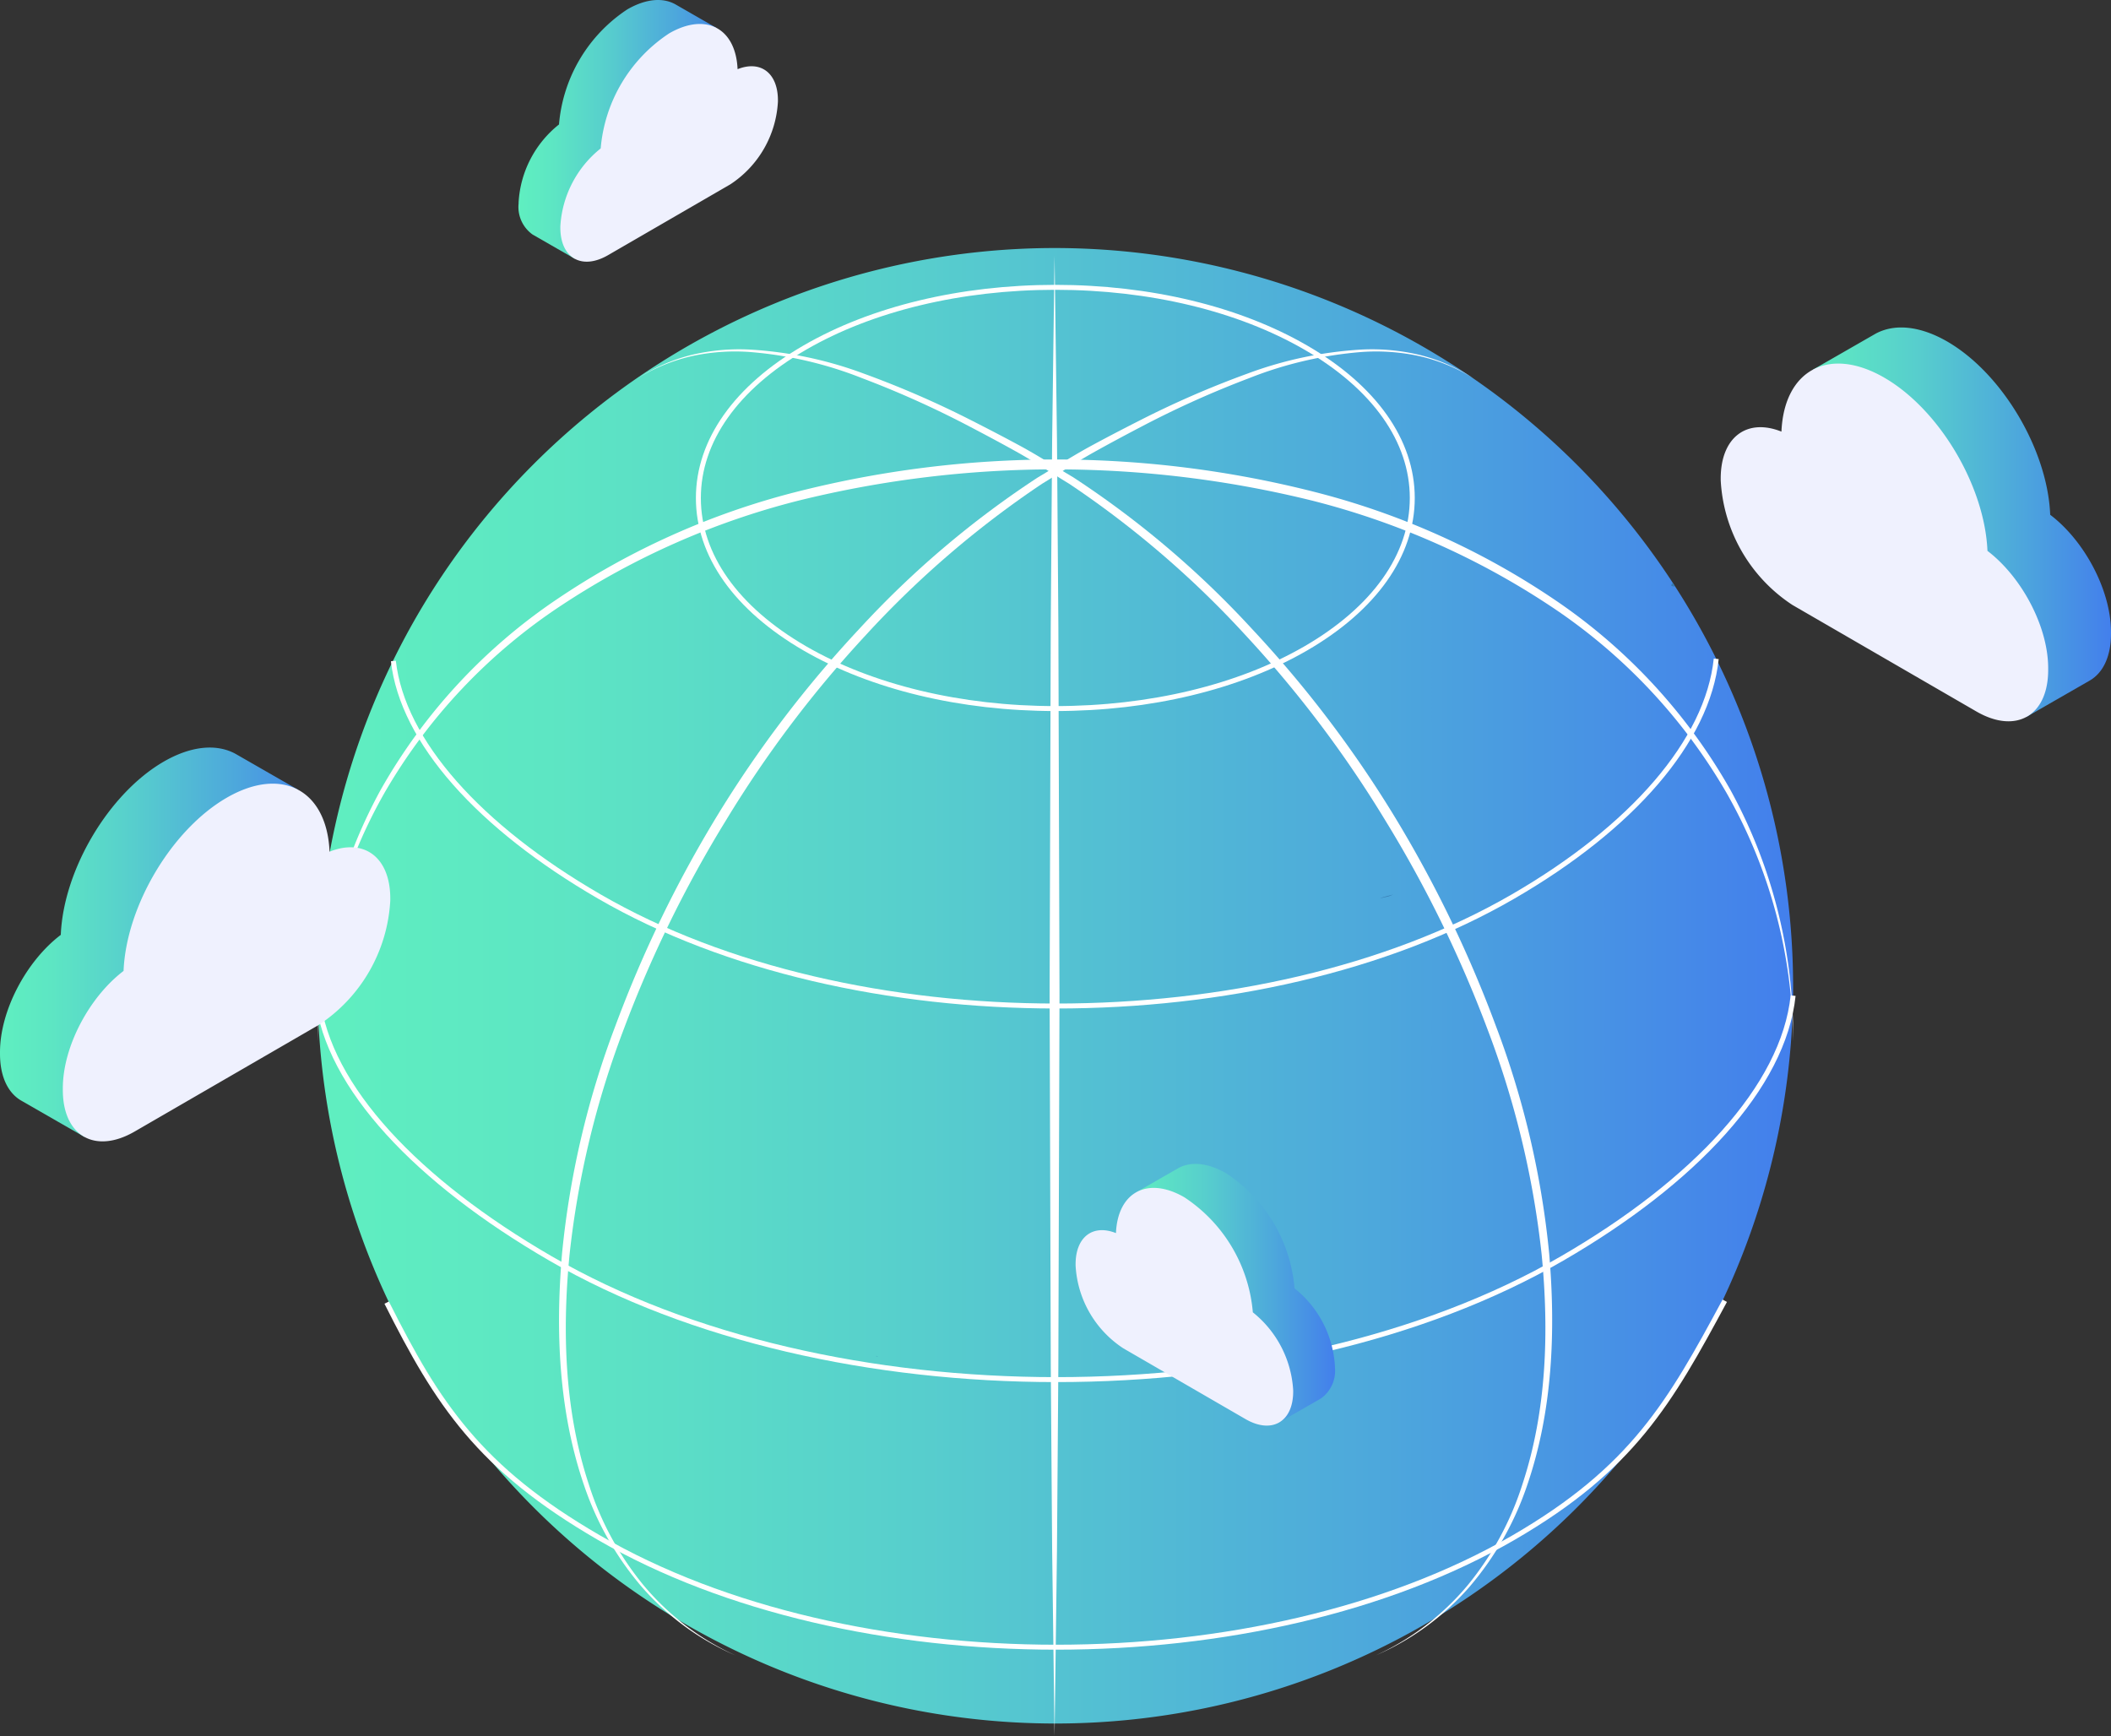 <svg id="Layer_1" data-name="Layer 1" xmlns="http://www.w3.org/2000/svg" xmlns:xlink="http://www.w3.org/1999/xlink" width="214" height="176" viewBox="0 0 214 176">
  <rect x="0" y="0" width="214" height="176" fill="#333333" stroke="none"/>
  <defs>
    <style>
      .cls-1 {
        fill: url(#linear-gradient);
      }

      .cls-2 {
        fill: #fff;
      }

      .cls-3 {
        fill: none;
        stroke: #fff;
        stroke-miterlimit: 10;
        stroke-width: 0.502px;
      }

      .cls-4 {
        fill: #357ab0;
      }

      .cls-5 {
        fill: url(#linear-gradient-2);
      }

      .cls-6 {
        fill: #eff1fe;
      }

      .cls-7 {
        fill: url(#linear-gradient-3);
      }

      .cls-8 {
        fill: url(#linear-gradient-4);
      }

      .cls-9 {
        fill: url(#linear-gradient-5);
      }
    </style>
    <linearGradient id="linear-gradient" x1="32.192" y1="100.183" x2="181.775" y2="100.183" gradientUnits="userSpaceOnUse">
      <stop offset="0" stop-color="#5fefc0"/>
      <stop offset="0.155" stop-color="#5de6c3"/>
      <stop offset="0.408" stop-color="#57cecd"/>
      <stop offset="0.724" stop-color="#4da7dc"/>
      <stop offset="1" stop-color="#437fec"/>
    </linearGradient>
    <linearGradient id="linear-gradient-2" x1="180.797" y1="52.936" x2="214" y2="52.936" xlink:href="#linear-gradient"/>
    <linearGradient id="linear-gradient-3" x1="113.265" y1="131.11" x2="135.328" y2="131.11" xlink:href="#linear-gradient"/>
    <linearGradient id="linear-gradient-4" x1="0" y1="95.523" x2="33.203" y2="95.523" xlink:href="#linear-gradient"/>
    <linearGradient id="linear-gradient-5" x1="52.572" y1="13.114" x2="74.635" y2="13.114" xlink:href="#linear-gradient"/>
  </defs>
  <g>
    <g>
      <path class="cls-1" d="M181.775,100.19a74.792,74.792,0,1,1-74.794-75.046A74.918,74.918,0,0,1,181.775,100.19Z"/>
      <path class="cls-2" d="M32.235,105.56A51.815,51.815,0,0,1,38.582,80.087,57.305,57.305,0,0,1,56.501,60.722,77.355,77.355,0,0,1,80.674,49.881a106.59,106.59,0,0,1,52.65.006,77.464,77.464,0,0,1,24.173,10.842,57.355,57.355,0,0,1,17.926,19.36,51.77,51.77,0,0,1,6.352,25.472,51.523,51.523,0,0,0-6.781-25.231,56.822,56.822,0,0,0-17.933-18.962A78.533,78.533,0,0,0,133.092,50.77a108.572,108.572,0,0,0-52.187-.008A78.456,78.456,0,0,0,56.934,61.357,56.804,56.804,0,0,0,39.008,80.326,51.569,51.569,0,0,0,32.235,105.56Z"/>
      <path class="cls-2" d="M74.589,167.836A26.663,26.663,0,0,1,65.08,160.902a31.163,31.163,0,0,1-5.859-10.284c-2.597-7.545-2.917-15.651-2.246-23.529a89.483,89.483,0,0,1,5.413-23.098A123.494,123.494,0,0,1,72.743,82.635,116.916,116.916,0,0,1,87.117,63.746,95.961,95.961,0,0,1,105.207,48.402c1.706-1.011,3.38-2.082,5.11-3.041,1.736-.947,3.491-1.857,5.254-2.753a97.3,97.3,0,0,1,10.885-4.731,39.679,39.679,0,0,1,11.594-2.44,20.792,20.792,0,0,1,5.897.552A18.157,18.157,0,0,1,149.36,38.343a18.093,18.093,0,0,0-5.441-2.234,20.61,20.61,0,0,0-5.857-.426,39.322,39.322,0,0,0-11.439,2.657,98.228,98.228,0,0,0-10.765,4.834c-1.746.913-3.483,1.84-5.202,2.804-1.71.975-3.351,2.053-5.029,3.073a98.872,98.872,0,0,0-17.84,15.317,116.222,116.222,0,0,0-14.189,18.792,122.54,122.54,0,0,0-10.354,21.147,91.953,91.953,0,0,0-5.504,22.858c-.757,7.79-.523,15.818,1.943,23.296a30.796,30.796,0,0,0,5.582,10.283A26.539,26.539,0,0,0,74.589,167.836Z"/>
      <path class="cls-2" d="M139.434,167.836a26.535,26.535,0,0,0,9.323-7.093,30.799,30.799,0,0,0,5.581-10.283c2.466-7.478,2.7-15.506,1.943-23.296a91.966,91.966,0,0,0-5.503-22.858,122.532,122.532,0,0,0-10.353-21.147,116.188,116.188,0,0,0-14.188-18.792,98.844,98.844,0,0,0-17.84-15.316c-1.678-1.02-3.319-2.098-5.029-3.073-1.719-.964-3.457-1.891-5.202-2.804a98.133,98.133,0,0,0-10.765-4.833A39.332,39.332,0,0,0,75.961,35.682a20.615,20.615,0,0,0-5.857.426,18.087,18.087,0,0,0-5.441,2.234,18.152,18.152,0,0,1,5.412-2.354A20.799,20.799,0,0,1,75.972,35.437,39.69,39.69,0,0,1,87.566,37.876a97.206,97.206,0,0,1,10.886,4.73c1.763.896,3.519,1.806,5.254,2.753,1.73.959,3.404,2.03,5.11,3.041a95.934,95.934,0,0,1,18.09,15.343A116.878,116.878,0,0,1,141.28,82.632a123.488,123.488,0,0,1,10.355,21.358,89.495,89.495,0,0,1,5.412,23.098c.67,7.878.351,15.983-2.246,23.528a31.166,31.166,0,0,1-5.858,10.284A26.659,26.659,0,0,1,139.434,167.836Z"/>
      <path class="cls-3" d="M39.878,67.01h0c.918,8.17,8.747,16.854,20.884,23.88,25.535,14.798,67.083,14.798,92.62,0,12.075-6.989,19.729-15.774,20.598-24.099h0"/>
      <polygon class="cls-2" points="106.905 176 106.661 157.24 106.521 138.481 106.404 100.961 106.519 63.442 106.659 44.682 106.905 25.923 107.151 44.682 107.291 63.442 107.406 100.961 107.289 138.481 107.149 157.24 106.905 176"/>
      <path class="cls-3" d="M106.981,71.833c-9.576,0-18.598-2.165-25.394-6.1-6.962-4.039-10.79-9.446-10.79-15.245S74.626,39.268,81.587,35.238c6.795-3.939,15.817-6.109,25.394-6.109,9.584,0,18.596,2.17,25.392,6.109,6.961,4.03,10.795,9.451,10.795,15.25S139.334,61.694,132.373,65.733C125.577,69.668,116.564,71.833,106.981,71.833Z"/>
      <g>
        <path class="cls-4" d="M88.978,137.514c-.415-.138.012.059,0,0Z"/>
        <path class="cls-4" d="M140.634,90.903c.079-.019.134-.041.209-.06.127-.05.239-.1.325-.128C141.704,90.543,138.534,91.395,140.634,90.903Z"/>
        <path class="cls-4" d="M169.554,59.095c-.269.397-.077.301.24.374C169.712,59.341,169.633,59.214,169.554,59.095Z"/>
      </g>
      <path class="cls-3" d="M32.196,101.148h0c1.025,9.063,10.158,18.637,23.613,26.433,28.27,16.376,74.274,16.376,102.546,0,13.386-7.755,22.454-17.406,23.42-26.643h0"/>
      <path class="cls-3" d="M39.198,132.056h0c5.157,10.275,9.378,16.796,21.525,23.832,25.557,14.807,67.14,14.802,92.698,0,12.086-7.004,15.872-13.707,21.425-24.019h0"/>
    </g>
    <g>
      <path class="cls-5" d="M186.965,40.094a10.596,10.596,0,0,1,.155-1.507l-3.341-1.109,6.353-3.646h0c1.883-1.024,4.447-.836,7.274.795,5.595,3.247,10.167,10.998,10.431,17.561C211.327,54.835,214,59.864,214,64.081v.168c0,2.335-.824,3.965-2.136,4.733-1.324.761-6.422,3.689-6.422,3.689l-17.357-14.994a16.178,16.178,0,0,1-7.288-12.66v-.161C180.797,40.639,183.471,38.697,186.965,40.094Z"/>
      <path class="cls-6" d="M180.592,43.756c.269-6.255,4.829-8.706,10.433-5.465,5.602,3.249,10.176,10.996,10.451,17.554,3.479,2.652,6.156,7.681,6.156,11.896v.173c0,4.657-3.259,6.538-7.278,4.214L181.71,61.333A16.122,16.122,0,0,1,174.435,48.687v-.173C174.435,44.299,177.107,42.364,180.592,43.756Z"/>
    </g>
    <g>
      <path class="cls-7" d="M117.363,122.577a7.098,7.098,0,0,1,.102-1.001l-2.22-.737,4.222-2.423h0c1.251-.68,2.954-.555,4.833.528a15.505,15.505,0,0,1,6.931,11.669,10.875,10.875,0,0,1,4.096,7.903v.112a3.427,3.427,0,0,1-1.42,3.145c-.88.506-4.267,2.451-4.267,2.451l-11.533-9.963a10.751,10.751,0,0,1-4.842-8.412v-.107C113.265,122.939,115.042,121.649,117.363,122.577Z"/>
      <path class="cls-6" d="M113.128,125.01c.179-4.157,3.209-5.785,6.933-3.632a15.526,15.526,0,0,1,6.944,11.665,10.908,10.908,0,0,1,4.09,7.905v.115c0,3.095-2.165,4.345-4.836,2.801l-12.387-7.174a10.711,10.711,0,0,1-4.835-8.403v-.115C109.037,125.371,110.813,124.085,113.128,125.01Z"/>
    </g>
    <g>
      <path class="cls-8" d="M27.035,82.681a10.596,10.596,0,0,0-.155-1.507l3.341-1.109L23.868,76.419h0c-1.883-1.024-4.447-.836-7.274.795C11,80.46,6.428,88.212,6.163,94.775,2.673,97.422,0,102.452,0,106.668v.168c0,2.335.824,3.965,2.136,4.733,1.324.761,6.422,3.689,6.422,3.689l17.357-14.994A16.178,16.178,0,0,0,33.203,87.605v-.161C33.203,83.226,30.529,81.284,27.035,82.681Z"/>
      <path class="cls-6" d="M33.408,86.343c-.269-6.255-4.829-8.706-10.433-5.465C17.373,84.127,12.799,91.874,12.525,98.432c-3.479,2.652-6.156,7.681-6.156,11.896v.173c0,4.657,3.259,6.538,7.278,4.214l18.643-10.796A16.122,16.122,0,0,0,39.565,91.274v-.173C39.565,86.886,36.893,84.951,33.408,86.343Z"/>
    </g>
    <g>
      <path class="cls-9" d="M70.536,4.581a7.098,7.098,0,0,0-.102-1.001l2.22-.737L68.432.42h0C67.181-.26,65.477-.135,63.599.948a15.505,15.505,0,0,0-6.931,11.669,10.875,10.875,0,0,0-4.096,7.903v.112a3.427,3.427,0,0,0,1.42,3.145c.88.506,4.267,2.451,4.267,2.451l11.533-9.963a10.751,10.751,0,0,0,4.842-8.412V7.746C74.635,4.944,72.857,3.653,70.536,4.581Z"/>
      <path class="cls-6" d="M74.771,7.014c-.179-4.157-3.209-5.785-6.933-3.632a15.526,15.526,0,0,0-6.944,11.665A10.908,10.908,0,0,0,56.804,22.952v.115c0,3.095,2.165,4.345,4.836,2.801L74.027,18.694A10.711,10.711,0,0,0,78.862,10.291v-.115C78.862,7.375,77.086,6.089,74.771,7.014Z"/>
    </g>
  </g>
</svg>
